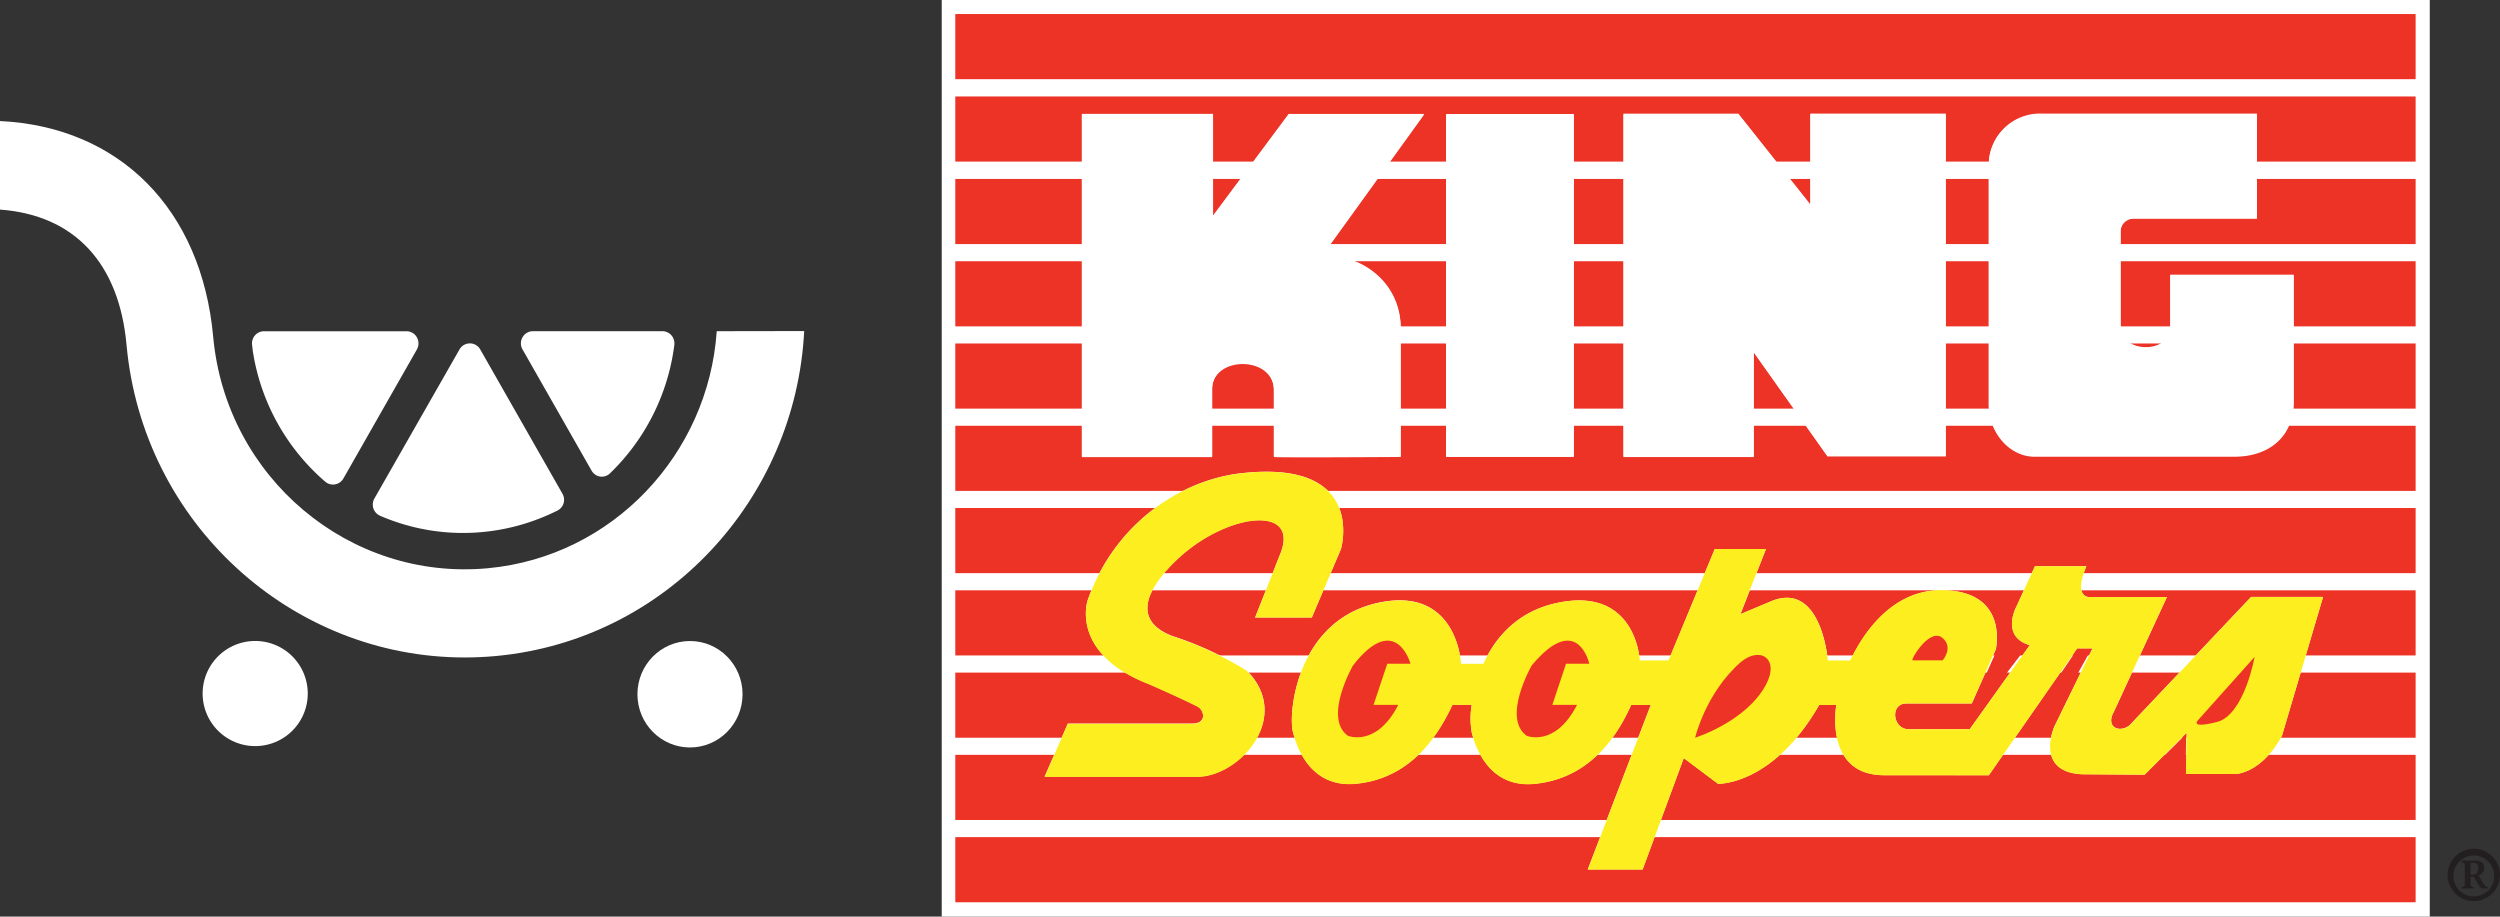 <svg xmlns="http://www.w3.org/2000/svg" id="kingsoopers_svg_logo--freshcart_kingsoopers_color_logo--kingsoopers" width="528.92" height="193.93" viewBox="0 0 528.92 193.93"><rect x="0" y="0" width="528.92" height="193.93" fill="#333333" stroke="none"/><path id="Path_26" data-name="Path 26" d="M281.11,319.05a11.12,11.12,0,1,1-3.2-7.957,11.12,11.12,0,0,1,3.2,7.957Z" transform="translate(-216 -172.17)" fill="#fff"></path><ellipse id="Ellipse_8" data-name="Ellipse 8" cx="11.12" cy="11.26" rx="11.12" ry="11.26" transform="translate(134.86 135.62)" fill="#fff"></ellipse><path id="Path_27" data-name="Path 27" d="M269.33,245.12a2.57,2.57,0,0,1,.62-2,2.52,2.52,0,0,1,1.9-.87H302a2.52,2.52,0,0,1,2.2,1.29,2.62,2.62,0,0,1,0,2.57l-15.53,27.26a2.53,2.53,0,0,1-3.45,1,2.632,2.632,0,0,1-.4-.28,45.65,45.65,0,0,1-15.34-27.68C269.44,246.07,269.39,245.62,269.33,245.12Zm48.78,39.61a44.079,44.079,0,0,1-21.69-3.44,2.56,2.56,0,0,1-1.42-1.55,2.61,2.61,0,0,1,.21-2.1l18-31.53a2.52,2.52,0,0,1,4.4,0L335,276.63a2.55,2.55,0,0,1-1.07,3.56,44.62,44.62,0,0,1-15.82,4.54Zm30.51-16.28a45.62,45.62,0,0,1-3.53,3.83A2.5,2.5,0,0,1,343,273a2.53,2.53,0,0,1-1.84-1.26L326.55,246.1a2.57,2.57,0,0,1,0-2.57,2.52,2.52,0,0,1,2.2-1.29h27.39a2.54,2.54,0,0,1,1.91.87,2.65,2.65,0,0,1,.62,2,45.73,45.73,0,0,1-10.05,23.34Z" transform="translate(-216 -172.17)" fill="#fff"></path><path id="Path_28" data-name="Path 28" d="M367.64,242.24c-1.78,26-22,47.68-48.41,50.15-29.33,2.74-55.43-19.23-58.13-49-2.45-26.88-19.74-44.39-45.1-45.61v18.73c15.69,1.15,25.19,11.25,26.77,28.6,3.43,37.73,34.84,66.16,71.54,66.16q3.29,0,6.65-.31c36-3.36,63.38-33.2,65.18-68.75Z" transform="translate(-216 -172.17)" fill="#fff"></path><rect id="Rectangle_5" data-name="Rectangle 5" width="314.82" height="193.93" transform="translate(199.24)" fill="#fff"></rect><rect id="Rectangle_6" data-name="Rectangle 6" width="308.62" height="188.66" transform="translate(202.39 2.34)" fill="#fff"></rect><rect id="Rectangle_7" data-name="Rectangle 7" width="308.96" height="187.84" transform="translate(202.11 3.01)" fill="#fff"></rect><rect id="Rectangle_8" data-name="Rectangle 8" width="308.96" height="13.78" transform="translate(202.11 37.86)" fill="#ed3326"></rect><rect id="Rectangle_9" data-name="Rectangle 9" width="308.96" height="13.78" transform="translate(202.11 20.41)" fill="#ed3326"></rect><rect id="Rectangle_10" data-name="Rectangle 10" width="308.96" height="13.78" transform="translate(202.11 2.97)" fill="#ed3326"></rect><rect id="Rectangle_11" data-name="Rectangle 11" width="308.96" height="13.78" transform="translate(202.11 55.27)" fill="#ed3326"></rect><rect id="Rectangle_12" data-name="Rectangle 12" width="308.96" height="13.78" transform="translate(202.11 72.67)" fill="#ed3326"></rect><rect id="Rectangle_13" data-name="Rectangle 13" width="308.96" height="13.78" transform="translate(202.11 90.08)" fill="#ed3326"></rect><rect id="Rectangle_14" data-name="Rectangle 14" width="308.96" height="13.78" transform="translate(202.11 107.48)" fill="#ed3326"></rect><rect id="Rectangle_15" data-name="Rectangle 15" width="308.96" height="13.78" transform="translate(202.11 124.89)" fill="#ed3326"></rect><rect id="Rectangle_16" data-name="Rectangle 16" width="308.96" height="13.78" transform="translate(202.11 142.3)" fill="#ed3326"></rect><rect id="Rectangle_17" data-name="Rectangle 17" width="308.96" height="13.78" transform="translate(202.11 159.7)" fill="#ed3326"></rect><rect id="Rectangle_18" data-name="Rectangle 18" width="308.96" height="13.78" transform="translate(202.11 177.11)" fill="#ed3326"></rect><path id="Path_29" data-name="Path 29" d="M512.34,241.52v27.19s-26.83.18-26.83,0V254.58c0-7.34-13.06-7.34-13.06-.18v14.34H444.89V196.26h27.75v21.51l16-21.5h28.65l-21.79,30.2C503,225.48,512.34,231.28,512.34,241.52Z" transform="translate(-216 -172.17)" fill="#fff"></path><rect id="Rectangle_19" data-name="Rectangle 19" width="27.02" height="72.41" transform="translate(305.95 24.12)" fill="#fff"></rect><path id="Path_30" data-name="Path 30" d="M343.51,24.05v72.5h27.56V74.43l15.6,22h25.02V24.03H383.04V43.24L367.81,24.05Z" transform="translate(-0.03)" fill="#fff"></path><path id="Path_31" data-name="Path 31" d="M646.42,268.65h42.25c7.94,0,12.6-4.74,12.6-11.53V230.28H675.16v11.06c0,5.81-10.51,5.62-10.51-.09V220.94a2.72,2.72,0,0,1,2.59-2.63H693.5V196.2H648a10.85,10.85,0,0,0-11.24,10.46v51C636.72,263.46,641.11,268.65,646.42,268.65Z" transform="translate(-216 -172.17)" fill="#fff"></path><path id="Path_32" data-name="Path 32" d="M478.52,272.3c26.72-3.06,21.19,16,21.19,16l-6.17,14.51h-12L487,289c3.63-9.79-10.51-8.34-20.67.36-3.59,3.08-13.78,13.06-2.17,17.41A71.3,71.3,0,0,1,479.75,314c9.79,9.79-1.45,22.48-10.51,22.48H437l4.92-11.24h26.32c3.21,0,2.54-2.9,1.09-3.63s-4.4-2.17-10.21-4.71c-16.89-6.57-13-17.76-13-17.76C451.84,282.86,465.83,273.75,478.52,272.3Z" transform="translate(-216 -172.17)" fill="#fff"></path><path id="Path_33" data-name="Path 33" d="M666.51,325.65l25.75-27.2h15.23l-8.7,29.38c-4.35,8-9.79,8.08-9.79,8.08H678.48l.14-8.71-8.89,8.86-13.26-.1c-10.16-.54-5.8-10.15-5.8-10.15l8.05-16.48h-3.26l-18.68,26.84H614.66c-12.87,0-10.15-14.87-10.15-14.87h-3.63c-9.79,17.05-21.4,16.68-21.4,16.68l-7.25-5.44-8.7,23.57H551.92l13.33-34.81H561.1c-3.63,8.16-9.79,15.59-20.31,16.68s-13-9.31-13.42-10.88a17.229,17.229,0,0,1,0-5.82h-4.08c-3.81,8.16-9.79,15.59-20.31,16.68s-13-9.31-13.42-10.88c-1.09-4,.79-24.27,18.86-27.55,16-2.91,16.68,13.05,16.68,13.05h4.74c2.64-5.81,7.6-11.45,16.4-13,16-2.91,16.68,12.33,16.68,12.33H569l9.79-23.58h10.83l-5.39,13.78,6.89-2.89c10.33-3.81,11.6,12.69,11.6,12.69h4.72c.36-.37,6.16-14.87,19.22-14.87,14.5,0,11.6,12.51,11.6,12.51L633.18,321H619.37c-3.62,0-2.9,5.44.37,5.44h13l12.69-17.77c-6.16-1.81-2.9-8-2.9-8l4-8.7h10.88c-2.9,6.89.73,6.52.73,6.52h16.31l-11.24,24.3C661.44,326,664.34,327.29,666.51,325.65Z" transform="translate(-216 -172.17)" fill="#fff"></path><path id="Path_34" data-name="Path 34" d="M454.99,162.78l7.57-7.53-.14,8.25Z" transform="translate(-0.03)" fill="#ed3326"></path><path id="Path_35" data-name="Path 35" d="M434.95,144.06l4.54-6.71h2.99l-3.72,6.71Z" transform="translate(-0.03)" fill="#ed3326"></path><path id="Path_36" data-name="Path 36" d="M422.17,138.25l-2.17,4.9,3.94.09,4.3-5.62Z" transform="translate(-0.03)" fill="#ed3326"></path><path id="Path_37" data-name="Path 37" d="M512.34,241.67v27.18s-26.83.18-26.83,0V254.73c0-7.35-13.06-7.35-13.06-.19v14.35H444.89V196.4h27.75v21.52l16-21.5h28.65l-21.79,30.2a15.18,15.18,0,0,1,16.84,15.05Z" transform="translate(-216 -172.17)" fill="#fff"></path><rect id="Rectangle_20" data-name="Rectangle 20" width="27.02" height="72.41" transform="translate(305.95 24.27)" fill="#fff"></rect><path id="Path_38" data-name="Path 38" d="M343.51,24.19V96.7h27.56V74.58l15.6,22h25.02V24.17H383.04V43.39l-15.23-19.2Z" transform="translate(-0.03)" fill="#fff"></path><path id="Path_39" data-name="Path 39" d="M646.42,268.8h42.25c7.94,0,12.6-4.74,12.6-11.54V230.43H675.16v11.06c0,5.8-10.51,5.62-10.51-.09V221.09a2.72,2.72,0,0,1,2.59-2.63H693.5V196.34H648a10.85,10.85,0,0,0-11.24,10.46v51.01C636.72,263.61,641.11,268.8,646.42,268.8Z" transform="translate(-216 -172.17)" fill="#fff"></path><path id="Path_40" data-name="Path 40" d="M478.52,272.32c26.72-3.06,21.19,16,21.19,16l-6.17,14.5h-12L487,289.05c3.63-9.79-10.51-8.34-20.67.36-3.59,3.08-13.78,13.06-2.17,17.41a71.3,71.3,0,0,1,15.59,7.25c9.79,9.79-1.45,22.48-10.51,22.48H437l4.92-11.24h26.32c3.21,0,2.54-2.9,1.09-3.63s-4.4-2.17-10.21-4.71c-16.89-6.57-13-17.76-13-17.76C451.84,282.89,465.83,273.77,478.52,272.32Z" transform="translate(-216 -172.17)" fill="#fcee1f"></path><path id="Path_41" data-name="Path 41" d="M666.51,325.68l25.75-27.2h15.23l-8.7,29.37c-4.35,8-9.79,8.08-9.79,8.08H678.48l.14-8.71-8.89,8.86L656.47,336c-10.16-.55-5.8-10.16-5.8-10.16l8.05-16.47h-3.26L636.78,336.2H614.66c-12.87,0-10.15-14.87-10.15-14.87h-3.63c-9.79,17.05-21.4,16.69-21.4,16.69l-7.25-5.44-8.7,23.57H551.92l13.33-34.82H561.1c-3.63,8.16-9.79,15.6-20.31,16.69s-13-9.32-13.42-10.88a17.289,17.289,0,0,1,0-5.83h-4.08c-3.81,8.16-9.79,15.6-20.31,16.69s-13-9.32-13.42-10.88c-1.09-4,.79-24.28,18.86-27.56,16-2.9,16.68,13.05,16.68,13.05h4.74c2.64-5.82,7.6-11.45,16.4-13.05,16-2.9,16.68,12.33,16.68,12.33H569l9.79-23.57h10.83L584.2,302.1l6.89-2.89c10.33-3.81,11.6,12.69,11.6,12.69h4.72c.36-.37,6.16-14.87,19.22-14.87,14.5,0,11.6,12.51,11.6,12.51L633.15,321H619.37c-3.62,0-2.9,5.44.37,5.44h13l12.69-17.77c-6.16-1.81-2.9-8-2.9-8l4-8.71h10.88c-2.9,6.89.73,6.53.73,6.53h16.31l-11.24,24.29C661.44,326,664.34,327.31,666.51,325.68Z" transform="translate(-216 -172.17)" fill="#fcee1f"></path><path id="Path_42" data-name="Path 42" d="M514.42,312.62s-3.11-11.24-12.17.36c0,0-6.35,11.07-1.09,14.87,0,0,6,2.54,10.67-6.53H506.6l2.9-8.7Z" transform="translate(-216 -172.17)" fill="none"></path><path id="Path_43" data-name="Path 43" d="M552.24,312.62s-2.49-11.24-12.18.36c0,0-6.34,11.07-1.08,14.87,0,0,6,2.54,10.67-6.53h-5.23l2.9-8.7Z" transform="translate(-216 -172.17)" fill="none"></path><path id="Path_44" data-name="Path 44" d="M584.2,312.26c-7.43,6.53-9.61,15.95-9.61,15.95s10.85-3.37,15-11.24C592.54,311.53,588.37,308.81,584.2,312.26Z" transform="translate(-216 -172.17)" fill="none"></path><path id="Path_45" data-name="Path 45" d="M620.64,311.9H627s2.36-2.67,0-4.72C624.27,304.82,620.1,311.9,620.64,311.9Z" transform="translate(-216 -172.17)" fill="none"></path><path id="Path_46" data-name="Path 46" d="M685,325c5.8-1.45,8-13.78,8-13.78l-12,13.42S679.21,326.4,685,325Z" transform="translate(-216 -172.17)" fill="none"></path><path id="Path_47" data-name="Path 47" d="M514.42,312.6s-3.11-11.24-12.17.36c0,0-6.35,11.06-1.09,14.87,0,0,6,2.54,10.67-6.53H506.6l2.9-8.7Z" transform="translate(-216 -172.17)" fill="#ed3326"></path><path id="Path_48" data-name="Path 48" d="M552.24,312.6s-2.49-11.24-12.18.36c0,0-6.34,11.06-1.08,14.87,0,0,6,2.54,10.67-6.53h-5.23l2.9-8.7Z" transform="translate(-216 -172.17)" fill="#ed3326"></path><path id="Path_49" data-name="Path 49" d="M589.64,317c-4.2,7.87-15,11.24-15,11.24s2.18-9.42,9.61-15.95C588.37,308.79,592.54,311.51,589.64,317Z" transform="translate(-216 -172.17)" fill="#ed3326"></path><path id="Path_50" data-name="Path 50" d="M620.64,311.88H627s2.36-2.68,0-4.72C624.27,304.8,620.1,311.88,620.64,311.88Z" transform="translate(-216 -172.17)" fill="#ed3326"></path><path id="Path_51" data-name="Path 51" d="M681,324.57l12-13.42s-2.18,12.33-8,13.78S681,324.57,681,324.57Z" transform="translate(-216 -172.17)" fill="#ed3326"></path><path id="Path_52" data-name="Path 52" d="M733.84,357.28a5.54,5.54,0,1,1,5.54,5.54h0a5.54,5.54,0,0,1-5.54-5.52Zm9.85,0a4.32,4.32,0,1,0-4.31,4.53,4.27,4.27,0,0,0,4.32-4.22C743.7,357.49,743.7,357.38,743.69,357.28Zm-6.92,2.59c.51,0,.67-.17.7-.66v-3.93c0-.47-.3-.65-.7-.65v-.39h3c1.06,0,1.79.46,1.79,1.57a1.61,1.61,0,0,1-1.19,1.55l1,1.65c.31.5.56.86,1,.86v.29h-1a1.07,1.07,0,0,1-.88-.62l-1.15-1.88h-.62v1.55c0,.49.21.66.72.66v.29H736.8Zm1.92-2.69h.59c.73,0,1.06-.57,1.06-1.36a1,1,0,0,0-1.08-1.1h-.57Z" transform="translate(-216 -172.17)" fill="#231f20"></path></svg>